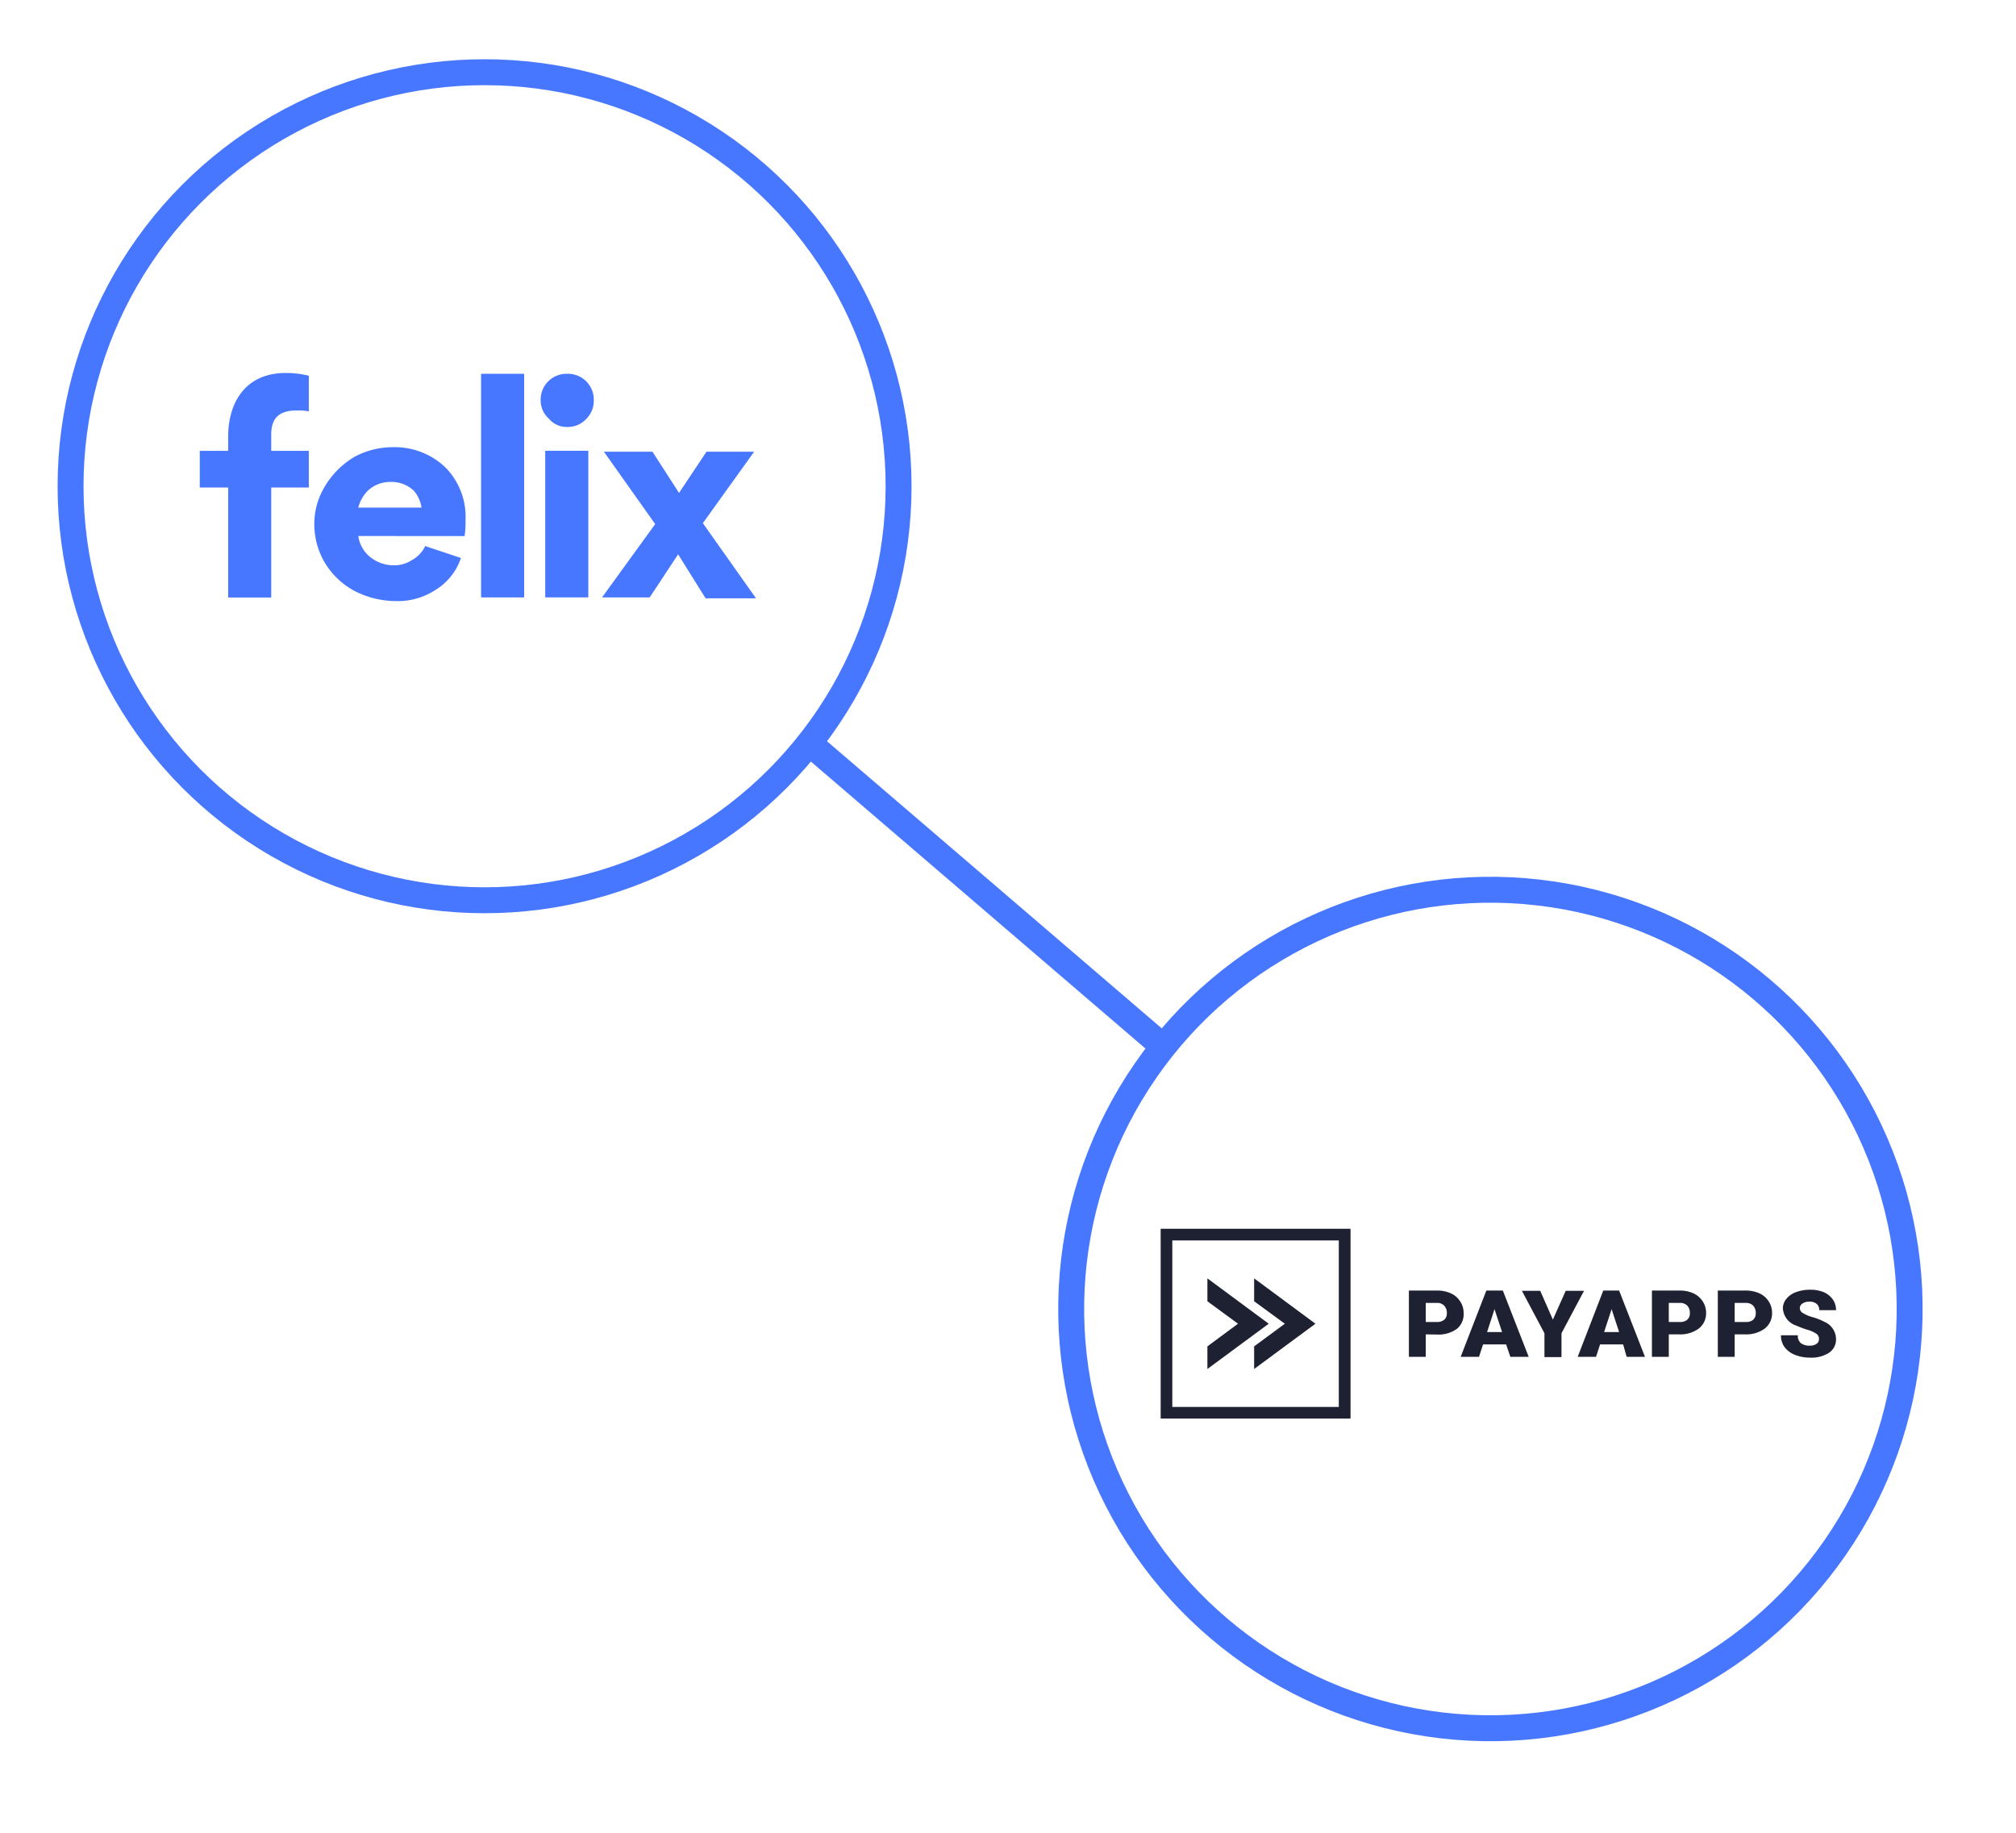 <svg id="Layer_1" data-name="Layer 1" xmlns="http://www.w3.org/2000/svg" viewBox="0 0 220 200"><line x1="88.3" y1="81.08" x2="126.95" y2="114.23" fill="none" stroke="#4777ff" stroke-miterlimit="10" stroke-width="2.83"/><circle cx="52.88" cy="53.06" r="45.18" fill="none" stroke="#4777ff" stroke-miterlimit="10" stroke-width="2.83"/><g id="Felix"><path d="M29.6,47.39c0-1.8.9-2.6,2.8-2.6a5.7,5.7,0,0,1,1.3.1V41a10.68,10.68,0,0,0-2.5-.3c-4.7,0-6.3,3.6-6.3,6.9v1.6H21.8v4h3.1v12h4.7v-12h4.1v-4H29.6Z" fill="#4777ff"/><path d="M39.1,58.49a3.6,3.6,0,0,0,1.3,2.3,4.11,4.11,0,0,0,2.6.9,3.61,3.61,0,0,0,2-.6,3.39,3.39,0,0,0,1.4-1.5l3.9,1.3a6.5,6.5,0,0,1-2.8,3.5,7.5,7.5,0,0,1-4.4,1.2,9.88,9.88,0,0,1-4.4-1.1,8.37,8.37,0,0,1-3.2-3,8.21,8.21,0,0,1-1.2-4.3A7.87,7.87,0,0,1,35.5,53a9.19,9.19,0,0,1,3.1-3.1,8.77,8.77,0,0,1,4.2-1.1A8,8,0,0,1,48.6,51a7.68,7.68,0,0,1,2.2,5.8,9.7,9.7,0,0,1-.1,1.7Zm6.9-3.1a3.7,3.7,0,0,0-.8-1.8,3.54,3.54,0,0,0-2.6-1,3.58,3.58,0,0,0-2.4.9,4,4,0,0,0-1.1,1.9Z" fill="#4777ff"/><path d="M52.5,40.79h4.7v24.4H52.5Z" fill="#4777ff"/><path d="M59,43.69a2.82,2.82,0,0,1,2.8-2.9h.1a2.82,2.82,0,0,1,2.9,2.8v.1a2.79,2.79,0,0,1-.8,2,2.72,2.72,0,0,1-2.1.9,2.52,2.52,0,0,1-2-.9A2.66,2.66,0,0,1,59,43.69Z" fill="#4777ff"/><rect x="59.5" y="49.19" width="4.7" height="16" fill="#4777ff"/><path d="M74,60.49l-3.1,4.7H65.7l5.8-8-5.6-7.9h5.3l2.9,4.5,3-4.5h5.2l-5.6,7.8,5.8,8.2H77Z" fill="#4777ff"/></g><circle cx="162.65" cy="142.84" r="45.75" transform="translate(6.88 293.16) rotate(-85.27)" fill="none" stroke="#4777ff" stroke-miterlimit="10" stroke-width="2.83"/><path d="M131.76,139.5l6.69,4.95-6.69,4.94v-2.47l3.34-2.47L131.76,142Zm5.1,0,6.69,4.95-6.69,4.94v-2.47l3.35-2.47L136.86,142Z" fill="#1e2132"/><path d="M126.66,134.09h20.72V154.8H126.66Zm1.27,1.27v18.17H146.1V135.36Z" fill="#1e2132" fill-rule="evenodd"/><path d="M155.59,145.61v2.45h-1.84v-7.23h3.05a3.59,3.59,0,0,1,1.54.31,2.3,2.3,0,0,1,1,.87,2.23,2.23,0,0,1,.38,1.27A2.06,2.06,0,0,1,159,145a3.44,3.44,0,0,1-2.19.63Zm0-1.35h1.21a1.17,1.17,0,0,0,.81-.25.91.91,0,0,0,.28-.72,1.12,1.12,0,0,0-.29-.81,1,1,0,0,0-.78-.3h-1.23Z" fill="#1e2132"/><path d="M164.36,146.71h-2.52l-.44,1.35h-2l2.8-7.23H164l2.82,7.23h-2Zm-2.08-1.35h1.64l-.83-2.5Z" fill="#1e2132"/><path d="M169.46,144l1.4-3.14h2l-2.46,4.63v2.6h-1.86v-2.6l-2.46-4.63h2Z" fill="#1e2132"/><path d="M177.13,146.71h-2.52l-.44,1.35h-2l2.79-7.23h1.73l2.82,7.23h-2Zm-2.08-1.35h1.64l-.82-2.5Z" fill="#1e2132"/><path d="M182.11,145.61v2.45h-1.84v-7.23h3a3.56,3.56,0,0,1,1.54.31,2.38,2.38,0,0,1,1,.87,2.23,2.23,0,0,1,.37,1.27,2.08,2.08,0,0,1-.8,1.7,3.44,3.44,0,0,1-2.19.63Zm0-1.35h1.21a1.16,1.16,0,0,0,.81-.25.91.91,0,0,0,.28-.72,1.16,1.16,0,0,0-.28-.81,1.06,1.06,0,0,0-.79-.3h-1.23Z" fill="#1e2132"/><path d="M189.3,145.61v2.45h-1.84v-7.23h3a3.64,3.64,0,0,1,1.55.31,2.35,2.35,0,0,1,1,.87,2.23,2.23,0,0,1,.37,1.27,2.08,2.08,0,0,1-.8,1.7,3.44,3.44,0,0,1-2.19.63Zm0-1.35h1.21a1.14,1.14,0,0,0,.81-.25.91.91,0,0,0,.28-.72,1.16,1.16,0,0,0-.28-.81,1.06,1.06,0,0,0-.79-.3H189.3Z" fill="#1e2132"/><path d="M198.5,146.14a.68.68,0,0,0-.29-.6,3.46,3.46,0,0,0-1-.44,10.23,10.23,0,0,1-1.17-.44,2.11,2.11,0,0,1-1.48-1.9,1.63,1.63,0,0,1,.36-1A2.4,2.4,0,0,1,196,141a4.29,4.29,0,0,1,1.52-.26A3.78,3.78,0,0,1,199,141a2.34,2.34,0,0,1,1,.79,2,2,0,0,1,.36,1.18h-1.83a.85.85,0,0,0-.29-.69,1.16,1.16,0,0,0-.77-.24,1.29,1.29,0,0,0-.78.21.6.6,0,0,0-.28.52.62.62,0,0,0,.31.5,4.07,4.07,0,0,0,1.11.47,6.87,6.87,0,0,1,1.3.52,2.06,2.06,0,0,1,1.23,1.86,1.74,1.74,0,0,1-.75,1.49,3.53,3.53,0,0,1-2.07.54,4.49,4.49,0,0,1-1.68-.31,2.63,2.63,0,0,1-1.14-.87,2.19,2.19,0,0,1-.37-1.26h1.84a1.07,1.07,0,0,0,.32.85,1.51,1.51,0,0,0,1,.28,1.2,1.2,0,0,0,.72-.19A.61.61,0,0,0,198.5,146.14Z" fill="#1e2132"/></svg>